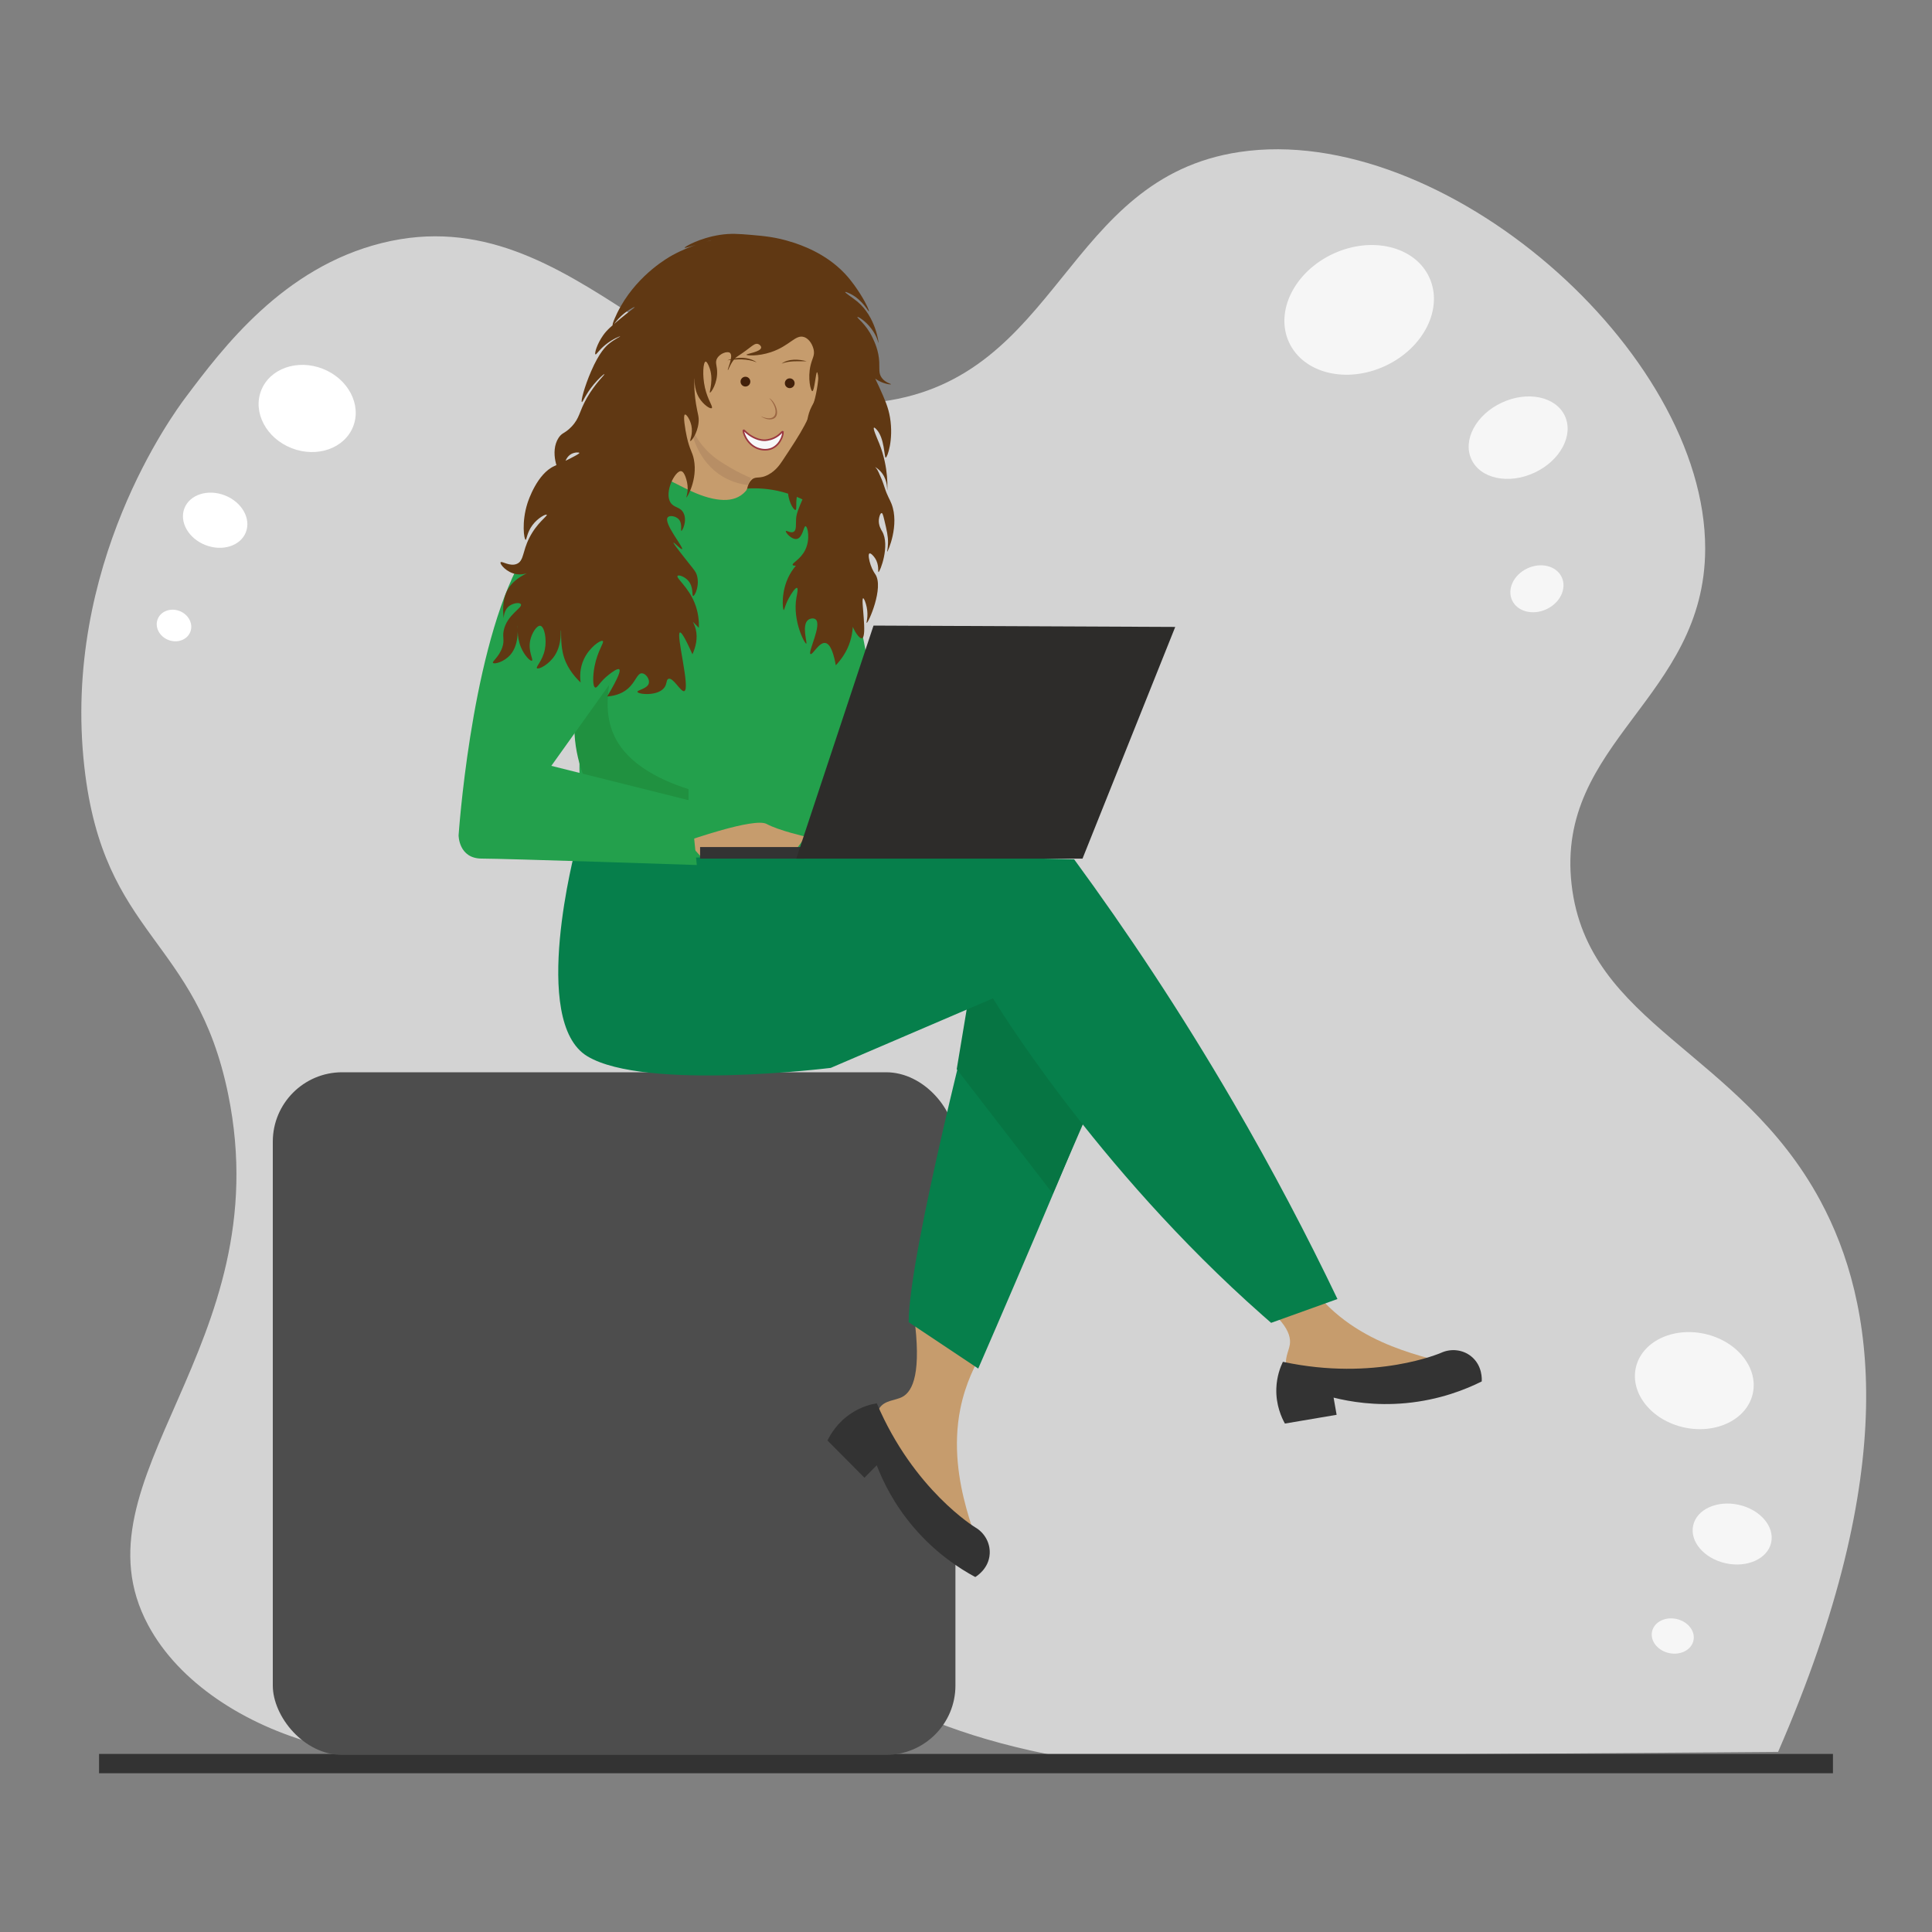 <?xml version="1.0" encoding="UTF-8"?>
<svg xmlns="http://www.w3.org/2000/svg" viewBox="0 0 300 300">
  <rect x="0" y="0" width="300" height="300" fill="#808080" stroke="none"/>
  <defs>
    <style>
      .cls-1 {
        fill: #9b6743;
      }

      .cls-2 {
        fill: #4d4d4d;
      }

      .cls-3 {
        fill: #fff;
      }

      .cls-4 {
        fill: #2d2c2a;
      }

      .cls-5 {
        fill: #c69c6d;
      }

      .cls-6 {
        opacity: .8;
      }

      .cls-7 {
        fill: #603813;
      }

      .cls-8 {
        fill: #333;
      }

      .cls-9 {
        fill: none;
        stroke: #333;
        stroke-width: 3px;
      }

      .cls-9, .cls-10 {
        stroke-miterlimit: 10;
      }

      .cls-11 {
        fill: #067543;
      }

      .cls-12 {
        fill: #b78e65;
      }

      .cls-13 {
        fill: #42210b;
      }

      .cls-14 {
        fill: #e6e6e6;
        opacity: .81;
      }

      .cls-10 {
        fill: #f7f8f9;
        stroke: #9b3740;
        stroke-width: .25px;
      }

      .cls-15 {
        fill: #067f4b;
      }

      .cls-16 {
        fill: #23a04c;
      }

      .cls-17 {
        fill: #209140;
      }
    </style>
  </defs>
  <g id="Ebene_3" data-name="Ebene 3">
    <path class="cls-14" d="M13.1,119.11c-3.53-31.33,13.88-54.95,15.72-57.4,5.79-7.71,15.15-20.17,30.5-23.98,30.46-7.55,46.67,28.8,77.62,24.62,27.71-3.74,28.38-34.7,55.54-38.75,31.56-4.71,72.36,30.84,72.3,61.63-.05,23.21-23.29,29.98-20.74,52.15,2.5,21.76,26.09,25.77,38.64,49.1,8.52,15.83,12.54,41.64-6.58,85.55-37.02.27-74.03.55-111.05.82-27.79-5.17-38.84-15.56-43.6-24.68-8.9-17.03-12.05-32.59-17-32.51-7.53.12-3.22,40.09-23.97,52.68-16.55,10.03-47.87,1.96-57.48-16-12.22-22.81,20.43-43.22,12.44-82.37-4.99-24.49-19.35-24.32-22.34-50.86Z"/>
  </g>
  <g id="Ebene_4" data-name="Ebene 4">
    <g class="cls-6">
      <ellipse class="cls-3" cx="263.08" cy="214.38" rx="7.44" ry="9.3" transform="translate(-2.67 425.43) rotate(-77.63)"/>
      <ellipse class="cls-3" cx="268.97" cy="238.2" rx="4.65" ry="6.2" transform="translate(-21.32 449.9) rotate(-77.63)"/>
      <ellipse class="cls-3" cx="259.74" cy="254.03" rx="2.71" ry="3.29" transform="translate(-44.03 453.33) rotate(-77.63)"/>
    </g>
    <g class="cls-6">
      <ellipse class="cls-3" cx="211.05" cy="48.11" rx="12" ry="9.6" transform="translate(-.59 93.56) rotate(-24.96)"/>
      <ellipse class="cls-3" cx="235.73" cy="67.95" rx="8" ry="6" transform="translate(-6.65 105.83) rotate(-24.96)"/>
      <ellipse class="cls-3" cx="238.65" cy="91.41" rx="4.25" ry="3.5" transform="translate(-16.28 109.26) rotate(-24.96)"/>
    </g>
    <ellipse class="cls-3" cx="47.7" cy="63.42" rx="6.62" ry="7.67" transform="translate(-28.74 84.75) rotate(-68.64)"/>
    <ellipse class="cls-3" cx="33.41" cy="80.79" rx="4.14" ry="5.12" transform="translate(-54 82.47) rotate(-68.64)"/>
    <ellipse class="cls-3" cx="27.02" cy="97.14" rx="2.41" ry="2.72" transform="translate(-73.29 86.91) rotate(-68.64)"/>
  </g>
  <g id="Ebene_1" data-name="Ebene 1">
    <line class="cls-9" x1="15.38" y1="273.85" x2="284.62" y2="273.85"/>
    <rect class="cls-2" x="42.36" y="166.5" width="106" height="106" rx="10.78" ry="10.78" transform="translate(190.72 439) rotate(-180)"/>
  </g>
  <g id="Ebene_2" data-name="Ebene 2">
    <path class="cls-5" d="M192.12,199.91c7.17,4.29,8.41,7.07,8.17,8.83-.15,1.11-1.01,2.41-.37,3.73.56,1.14,1.92,1.72,2.97,2.03,3.98-.12,9.27-.33,15.52-.75,4.79-.32,7.18-.57,7.27-1.24.19-1.48-11.12-1.71-19.27-9.52-2.83-2.71-4.54-5.63-5.57-7.79-1.79-.56-3.59-1.13-5.38-1.69l-6.68,3.39c1.12,1.01,2.23,2.01,3.35,3.02Z"/>
    <path class="cls-5" d="M141.93,204.3c1.18,8.78-.15,11.71-1.8,12.6-1.11.6-2.78.49-3.6,1.8-.69,1.11-.37,2.56,0,3.6,2.68,2.73,6.42,6.86,10.28,12.39,2.52,3.61,4.45,6.89,5.09,6.61,1.13-.5-5.14-10.9-2.77-22.6.79-3.88,2.33-6.93,3.6-9-.6-1.8-1.2-3.6-1.8-5.4l-7.2-3.6c-.6,1.2-1.2,2.4-1.8,3.6Z"/>
    <path class="cls-8" d="M136.15,217.9c-.92.16-2.39.53-3.93,1.53-2.2,1.43-3.28,3.34-3.73,4.25,1.91,1.93,3.83,3.86,5.74,5.78l1.91-1.93c.94,2.45,2.65,6.03,5.74,9.64,3.44,4.03,7.14,6.41,9.56,7.71.15-.09,2.11-1.27,2.24-3.6.1-1.66-.77-3.25-2.24-4.11,0,0-9.56-5.78-15.3-19.28Z"/>
    <path class="cls-8" d="M199.2,211.47c-.4.84-.94,2.26-1.01,4.09-.1,2.62.84,4.61,1.33,5.49,2.68-.45,5.36-.9,8.03-1.36l-.47-2.67c2.55.64,6.45,1.3,11.19.86,5.28-.49,9.35-2.14,11.81-3.37.02-.18.18-2.45-1.65-3.91-1.3-1.04-3.11-1.24-4.65-.54,0,0-10.24,4.48-24.57,1.4Z"/>
    <path class="cls-15" d="M151.9,153.12s-10.8,41.39-10.8,52.19l10.8,7.2s18-41.39,18-43.19-18-16.2-18-16.2Z"/>
    <path class="cls-11" d="M151.06,151.01c-.83,5-1.67,10.01-2.5,15.01,4.97,6.44,9.95,12.89,14.92,19.33l8.13-18.76-20.55-15.58Z"/>
    <path class="cls-15" d="M89.41,131.63s-7.2,26.99,1.8,32.39c9,5.4,37.79,1.8,37.79,1.8l25.19-10.8s15.68,26.13,41.89,49.25c.43.38.86.76,1.3,1.14,3.43-1.23,6.86-2.47,10.3-3.7-4.66-9.73-10.02-19.98-16.2-30.59-8.19-14.06-16.57-26.61-24.69-37.69l-77.38-1.8Z"/>
    <path class="cls-7" d="M111.31,75.54c0,10.8,9,12.6,9,12.6l12.6-3.6-5.4-39.59"/>
    <path class="cls-5" d="M99.71,78.94s5.4-5.4,5.4-7.2c0-1.8,0-16.2,0-16.2,0,0,12.6,0,16.2-5.4l5.4,1.8c.42,2.04.81,5.33,0,9.22-.77,3.67-2.24,5.9-5.19,10.35-.47.71-1.08,1.57-2.17,2.17-1.41.78-1.93.19-2.61.8-1.21,1.09-.83,3.51-.83,8.04,0,3.6-16.2-3.6-16.2-3.6Z"/>
    <path class="cls-12" d="M110.18,70.36c1.08,1,2.16,1.64,3.21,2.25,1.27.75,2.41,1.27,3.25,1.63-.18.36-.36.72-.54,1.08-1.13-.15-2.88-.55-4.56-1.76-3.49-2.52-4.28-6.82-4.1-6.9.12-.06.71,1.82,2.75,3.71Z"/>
    <path class="cls-16" d="M102.31,73.94c2.26.66,5.47,3.08,9,3.6,1.44.21,2.69.08,3.71-.6.54-.36.88-.79,1.08-1.08,1.32-.08,3.23-.04,5.42.54,2.8.74,4.81,2.04,5.99,2.94,1.25,2.69,2.48,5.69,3.6,9,1.78,5.26,2.9,10.13,3.6,14.4-2.95,10-5.9,20.01-8.85,30.01-11.51.26-23.02.52-34.54.78,0,0-.85-5.45-1.25-11.57-.5-7.64,1.11-10.22,1.45-15.62.96-15.31-7.59-20.65-3.6-26.99,2.66-4.22,9.58-6.81,14.4-5.4Z"/>
    <path class="cls-17" d="M95.08,100.94c1.23.69-2.14,6.93,0,12.6,1.8,4.76,6.92,7.42,11.83,9v1.8c-5.4-1.2-10.8-2.4-16.2-3.6-.88-2.28-2.84-8.34-.17-14.4,1.29-2.92,3.67-5.89,4.54-5.4Z"/>
    <path class="cls-5" d="M106.65,130.6s10.45-3.7,12.38-2.66,6.06,1.97,6.06,1.97l-1.92,2.6s-10.87-.03-14.45.38"/>
    <rect class="cls-8" x="108.71" y="131.53" width="16.2" height="1.8"/>
    <path class="cls-16" d="M101.81,73.94s-13.45,0-20.85,12.99c-.26.45-.51.92-.75,1.4-7.2,14.4-9,41.39-9,41.39,0,0,0,3.6,3.6,3.6s33.39,1,33.39,1l-1-10-21.59-5.4,9-12.6,7.2-32.39Z"/>
    <path class="cls-7" d="M125.29,56.1c-1.3.01-2.69-.12-3.92.36,1.11-.8,2.66-.69,3.92-.36h0Z"/>
    <path class="cls-7" d="M112.93,55.95c1.45-.53,3.26-.6,4.57.31-1.47-.59-3.04-.5-4.57-.31h0Z"/>
    <circle class="cls-13" cx="122.63" cy="59.51" r=".76"/>
    <circle class="cls-13" cx="115.75" cy="59.26" r=".76"/>
    <path class="cls-1" d="M119.44,61.81c1.14.65,2.05,3.35.03,3.32-.5-.03-.95-.23-1.34-.49,2.76,1.17,2.83-1.21,1.31-2.83h0Z"/>
    <path class="cls-10" d="M121.54,67.04c-.11-.08-.43.54-1.36.97-.72.33-1.33.35-1.46.35-.75,0-1.31-.26-1.69-.44-1.08-.53-1.47-1.19-1.57-1.11-.16.12.42,2.13,2.15,2.8.22.08,1.28.49,2.35-.03,1.38-.68,1.74-2.41,1.57-2.53Z"/>
    <path class="cls-7" d="M122.91,37.58c-2.42-.78-4.38-.94-6.33-1.11-1.8-.15-3.09-.26-4.78,0-3.15.48-5.55,1.87-5.5,2,.06.17,4.15-1.23,4.17-1.17.02.05-2.91.6-6.06,2.33-.58.32-5.09,2.82-8,7.89-.82,1.44-1.4,2.9-1.27,2.97.12.07.76-1.15,2.27-2.19.54-.37,1.11-.67,1.14-.62.04.06-.89.7-2.2,1.79-1.38,1.15-2.07,1.72-2.67,2.56-.98,1.37-1.41,2.89-1.22,3,.14.08.52-.66,1.56-1.5,1.12-.91,2.27-1.35,2.29-1.3.02.04-.86.42-1.74,1.14-.49.4-1.51,1.34-2.78,4.28-1.03,2.37-1.64,4.7-1.44,4.78.14.05.55-1.17,1.83-2.72.77-.93,1.6-1.67,1.67-1.61.09.08-1.4,1.38-2.72,3.69-1.26,2.22-1.07,3.08-2.39,4.47-1.03,1.08-1.44.87-2,1.72-1.43,2.18-.05,5.58.44,5.56.4-.02.16-2.34,1.56-3.06.52-.27,1.18-.27,1.22-.15.02.07-.17.22-1.44.87-.94.47-1.41.71-2.44,1.17-2.66,1.18-4.04,5.34-4.18,5.78-.93,2.91-.53,5.64-.28,5.67.16.02.18-1.1,1.06-2.28.85-1.14,2.09-1.76,2.22-1.61.16.18-1.54,1.25-2.73,3.63-1.07,2.14-.81,3.49-1.88,3.98-1.11.51-2.4-.5-2.56-.22-.15.28.95,1.59,2.44,1.83,1.54.25,2.92-.71,2.94-.67.02.05-2.52.72-3.89,2.5-1.2,1.56-1.19,3.58-1,5.06,0-.08-.04-1.34.94-2,.61-.41,1.54-.53,1.72-.22.33.55-2.18,1.63-2.67,4.11-.22,1.12.18,1.45-.22,2.61-.52,1.51-1.61,2.16-1.44,2.39.18.25,1.74-.13,2.72-1.28,1.48-1.73,1.04-4.5,1.11-4.5.06,0-.19,1.66.5,3.33.53,1.3,1.48,2.24,1.72,2.11.26-.14-.61-1.43-.28-3.11.24-1.19,1.05-2.4,1.58-2.31.62.11,1.04,2.03.7,3.7-.36,1.76-1.44,2.67-1.22,2.89.24.24,1.84-.53,2.78-2,1.14-1.78.85-3.89.94-3.89.08,0-.08,1.76.28,3.44.44,2.1,1.7,3.64,2.78,4.67-.11-.78-.17-2.17.5-3.61.87-1.87,2.64-3.07,2.94-2.83.27.21-.8,1.46-1.28,3.94-.28,1.47-.31,3.15.11,3.28.34.1.7-.91,2.11-2,.36-.28,1.34-1.04,1.61-.83.21.17.04,1.02-1.87,4.22.93-.07,2.14-.32,3.15-1.16,1.28-1.07,1.49-2.46,2.25-2.44.58.02,1.2.86,1.08,1.49-.16.92-1.83,1.09-1.78,1.39.07.4,3.24.73,4.22-.72.39-.58.24-1.16.59-1.3.74-.28,1.92,2.09,2.46,1.91.99-.34-1.33-8.89-.67-9.11.21-.07.75.72,1.94,3.39.5-1.12.87-2.51.5-3.94-.59-2.29-2.84-3.72-2.89-3.67-.03.04.68.8,3.39,3.5.03-1.02-.07-2.41-.67-3.89-1.02-2.5-2.91-3.85-2.64-4.18.17-.2,1.07.1,1.64.73.89.99.55,2.36.78,2.39.26.03,1.07-1.66.56-3.28-.15-.47-.32-.66-1.39-2-1.93-2.43-2.27-2.96-2.22-3,.08-.07,1.17,1.13,1.33,1,.29-.22-2.97-4.1-2.22-4.94.29-.33,1.2-.19,1.66.27.66.65.31,1.83.45,1.84.16.02.95-1.57.33-2.78-.5-.98-1.46-.76-2.01-1.61-1.03-1.6.72-4.97,1.63-4.88.59.06.9,1.59.94,1.77.27,1.32-.16,2.32-.11,2.33.09.02,1.77-2.76,1.17-5.89-.25-1.28-.65-1.46-1.11-3.56-.26-1.2-.61-3.34-.28-3.44.23-.07.8.79,1,1.72.28,1.32-.3,2.34-.17,2.39.15.06,1.1-1.16,1.28-2.83.1-.96-.13-1.3-.39-2.89-.39-2.42-.25-4.05-.22-4.06.03,0-.19,1.65.72,3.11.65,1.04,1.7,1.74,1.94,1.56.25-.2-.62-1.23-1.06-3.17-.44-1.95-.26-3.99.1-4.05.19-.03.42.49.51.71.87,1.99,0,4.06.17,4.11.15.04,1.21-1.48,1.11-3.39-.05-.89-.32-1.32-.02-1.89.42-.8,1.62-1.23,2.02-.89.59.5-.46,2.62-.33,2.67.07.03.28-.73.86-1.52.49-.66.6-.47,2.64-2.04.41-.31.78-.61,1.17-.5.25.07.51.32.5.56-.04.67-2.3.96-2.28,1.11.02.13,1.74.28,3.78-.39,2.96-.98,3.82-2.8,5.17-2.35.86.29,1.37,1.32,1.5,2.04.15.85-.23,1.24-.5,2.36-.47,2.02.02,3.99.28,4,.32.02.54-2.96.73-2.94.19.02.55,2.83-.6,4.89-.11.2-.28.48-.47.94-.53,1.32-.58,2.67-.39,2.72.15.04.32-.72,1.06-1.78.5-.72,1.37-1.72,1.56-1.61.39.24-1.27,5.94-4.39,10-.36.46-1.18,1.49-1.28,2.94-.11,1.72.84,3.35,1.17,3.28.26-.06-.04-1.09.28-2.44.64-2.73,3.21-4.47,3.44-4.28.19.16-1.17,1.64-2.59,4.96-.65,1.53-.98,2.29-1.04,3.09-.07.94.09,1.78-.37,2.06-.46.28-1.14-.25-1.22-.11-.12.19.9,1.4,1.72,1.22.91-.2,1.03-2.01,1.34-1.97.32.04.77,2-.06,3.69-.73,1.49-2.1,2.03-1.94,2.33.14.27,1.33.04,2.33-.5,1.33-.71,2.31-1.95,2.17-2.11-.21-.24-3.42,1.23-5,4.17-1.39,2.58-1.05,5.42-.89,5.44.09.01.18-.73.78-1.83.37-.7,1.04-1.71,1.28-1.61.21.09,0,1.01-.09,1.49-.64,3.61,1.3,7.23,1.53,7.17.2-.05-.79-2.96.33-3.72.31-.21.82-.29,1.11-.06,1.05.83-1.26,5.14-.78,5.39.33.17,1.3-1.85,2.28-1.72.88.12,1.37,1.94,1.64,3.47.79-.84,1.73-2.08,2.24-3.75.87-2.84.19-5.85.03-5.85-.11,0-.33,1.51.14,3.01.39,1.25,1.25,2.51,1.66,2.39.87-.27-.22-6.15.18-6.21.14-.02.42.73.55,1.38.3,1.46-.1,2.41,0,2.44.24.07,2.72-5.52,1.33-7.56-.07-.1-.45-.64-.72-1.44-.23-.67-.43-1.66-.18-1.78.19-.09.62.36.86.73.69,1.04.42,2.15.54,2.16.22.03,1.85-4.15.56-6.33-.12-.2-.6-.94-.5-1.85.05-.46.24-.99.43-.98.14,0,.23.31.41,1.06.4,1.68.6,2.54.58,3.56-.02.94-.17,1.38-.13,1.38.1.02,1.95-4.16.67-7.44-.28-.73-.64-1.19-1.06-2.5-.34-1.06-.54-1.51-.94-2.39-.11-.24-.24-.51-.5-.78-.6-.62-1.39-.76-1.42-.71-.03.08,1.52.37,2.47,1.65.9,1.22.76,2.67.78,2.67.03,0,.29-3.51-1.22-7.28-.34-.84-1.03-2.36-.83-2.48.09-.05.31.18.38.26,1.28,1.34,1.2,4.37,1.44,4.39.24.02,1.25-2.75.67-6.22-.27-1.62-.79-2.76-1.67-4.72-.96-2.14-2.55-5.19-2.72-5.11-.15.07.35,2.56,2.19,3.85,1.07.75,2.33.89,2.36.81.03-.07-.89-.24-1.44-1-.51-.7-.34-1.38-.39-2.44-.08-1.77-.71-3.1-1.06-3.83-.98-2.07-2.45-3.05-2.33-3.17.1-.1,1.25.6,2.15,1.79.91,1.19,1.11,2.27,1.13,2.26.04-.01-.42-4.06-3.28-6.44-.75-.62-1.96-1.38-1.89-1.49.04-.07.51.14.78.27,1.9.94,2.79,2.78,2.89,2.72.08-.05-.33-1.09-1.33-2.67-.41-.65-1.25-1.96-2.44-3.22-2.99-3.15-6.78-4.41-8.28-4.89Z"/>
    <polygon class="cls-4" points="135.64 97.14 182.49 97.35 168.09 133.33 123.64 133.33 135.64 97.14"/>
  </g>
</svg>